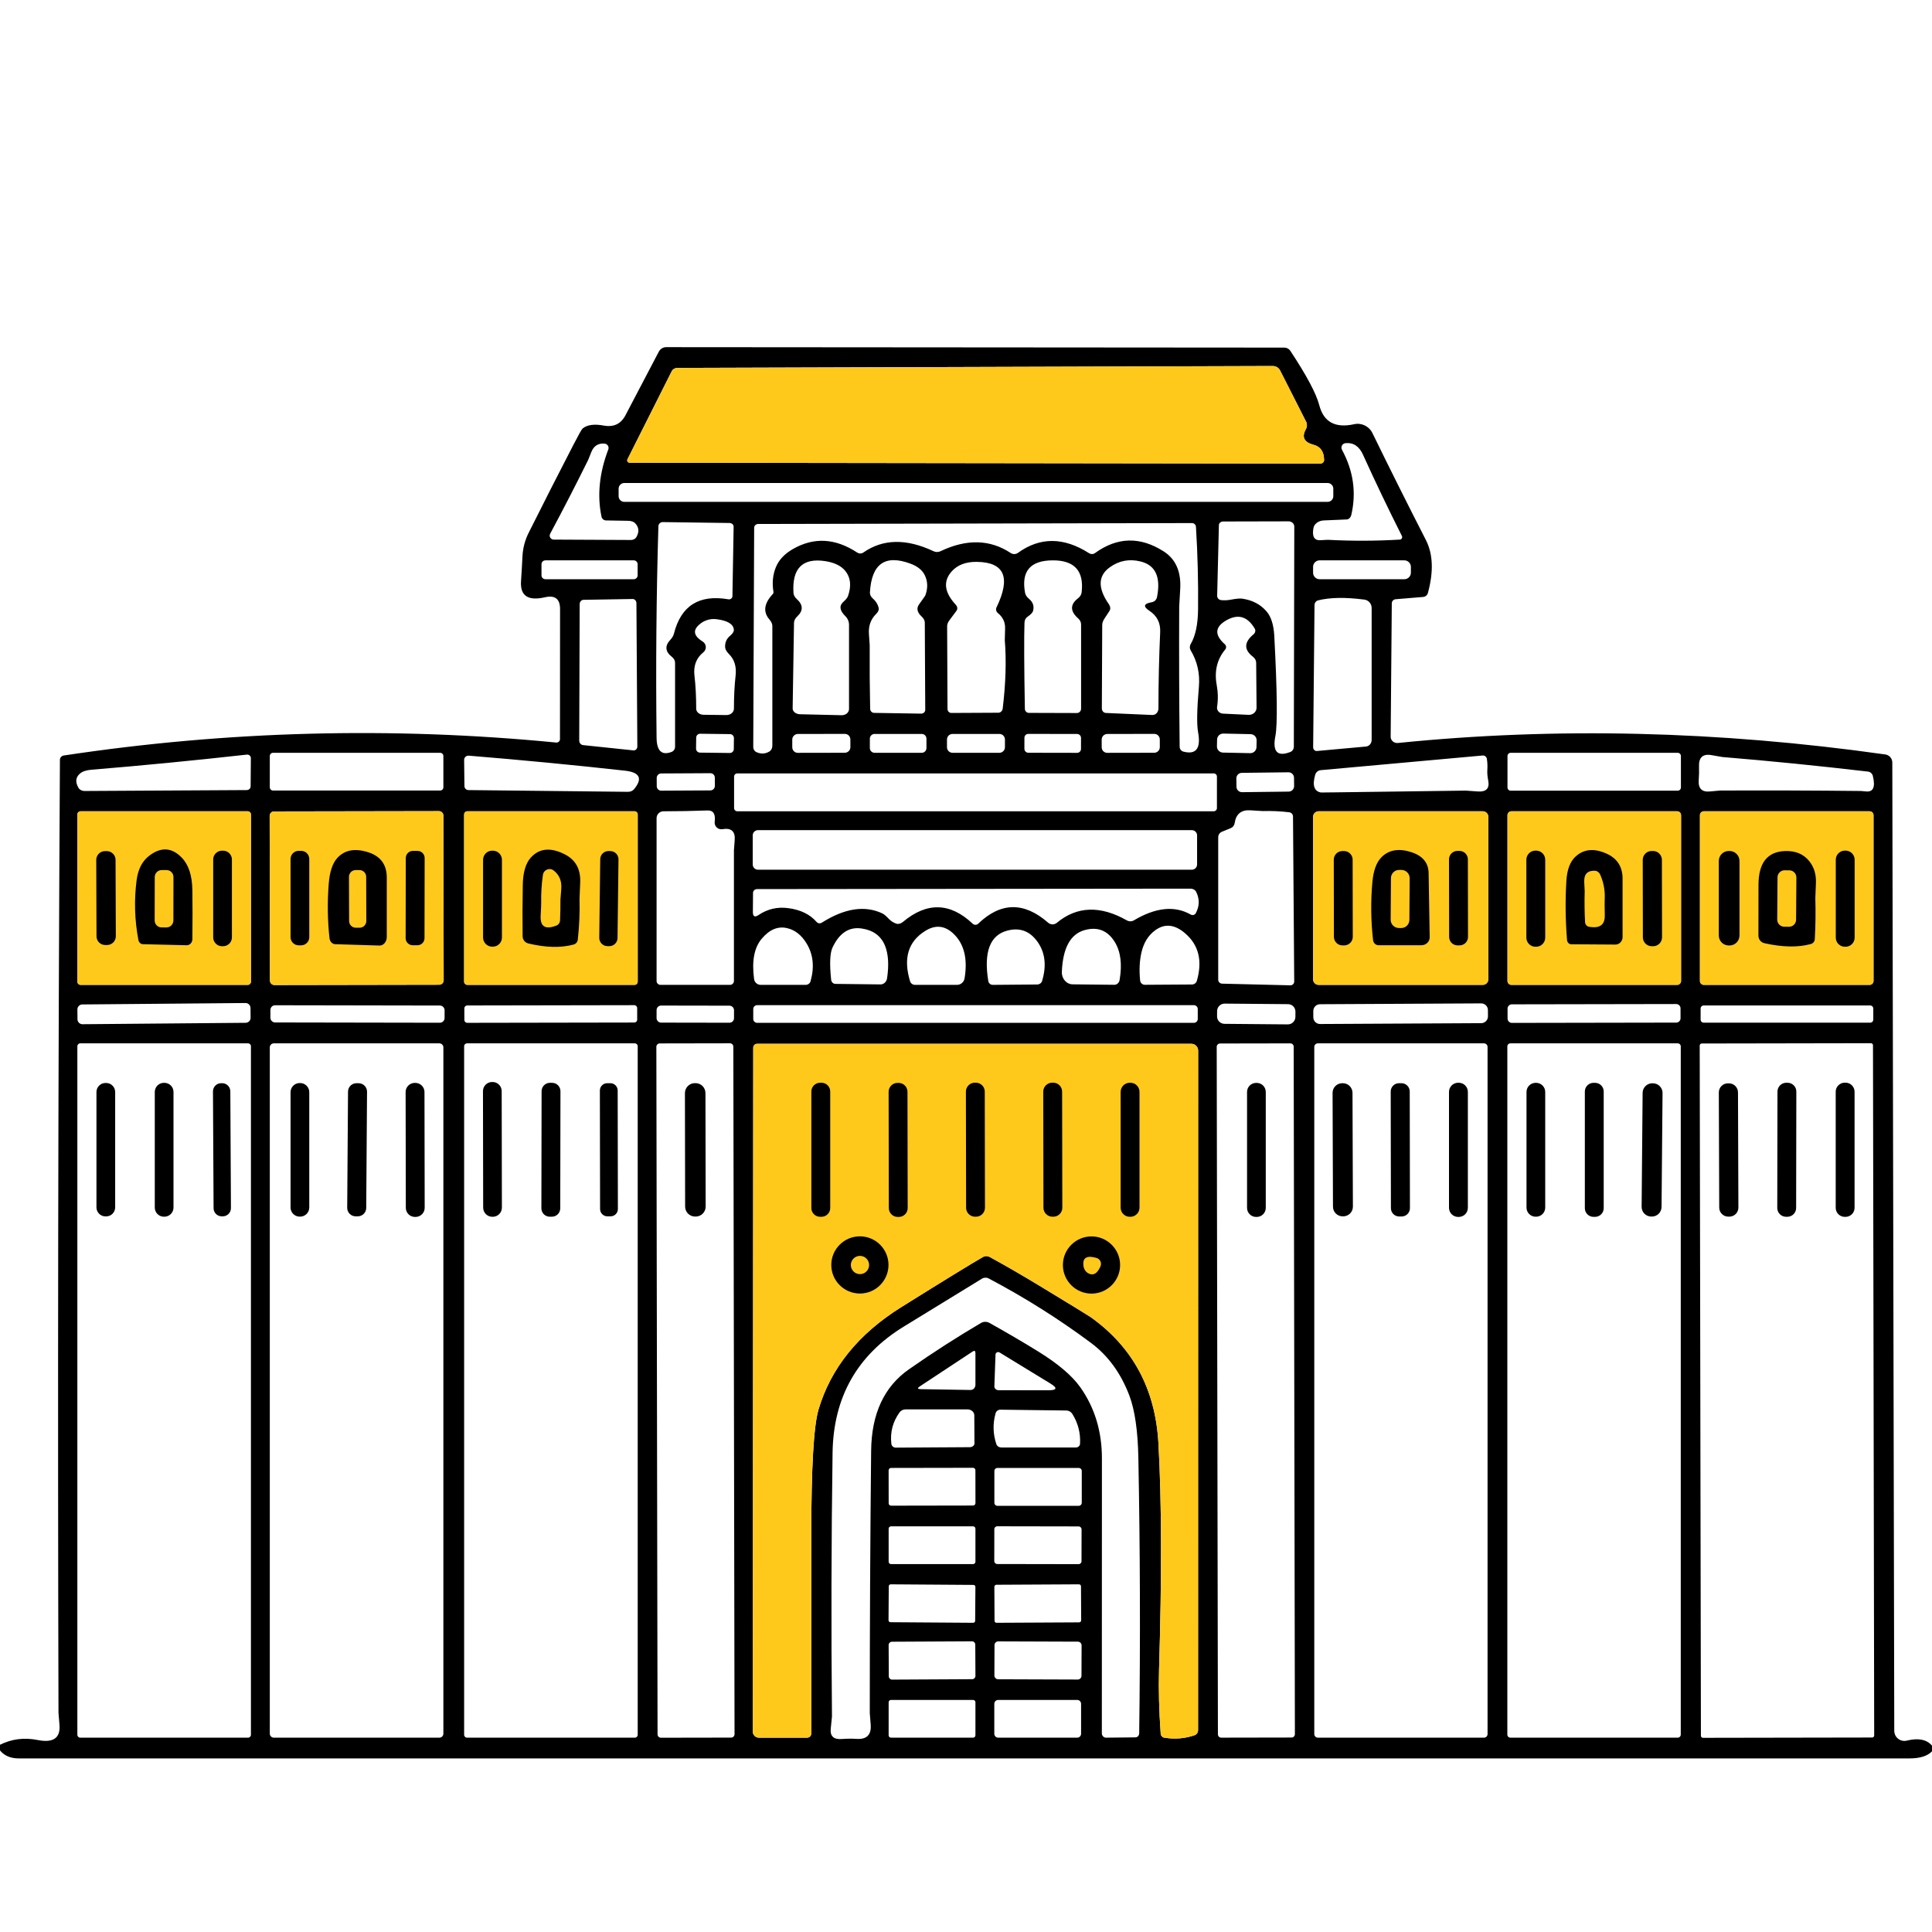 <svg width="599" height="599" viewBox="0 0 599 599" fill="none" xmlns="http://www.w3.org/2000/svg">
<path d="M599 541.229C599 541.822 599 542.407 599 542.984C597.596 544.45 595.256 545.184 591.98 545.184C396.604 545.184 201.227 545.184 5.85 545.184C3.291 545.184 1.342 544.357 0 542.703C0 542.111 0 541.526 0 540.949C3.619 539.139 7.511 538.648 11.676 539.474C16.527 540.441 18.781 538.866 18.438 534.748C18.235 532.424 18.134 531.176 18.134 531.004C17.869 432.528 18.017 334.052 18.578 235.575C18.578 234.92 19.07 234.359 19.725 234.242C70.453 226.583 121.352 225.241 172.423 230.217C173.055 230.287 173.616 229.796 173.616 229.164L173.64 188.825C173.64 185.69 172.088 184.473 168.984 185.175C163.695 186.392 161.215 184.715 161.543 180.145C161.714 177.586 161.863 175.02 161.987 172.446C162.128 169.873 162.767 167.455 163.906 165.193C168.477 156.052 173.109 146.942 177.805 137.864C179.396 134.775 180.34 133.106 180.636 132.856C182.024 131.702 184.208 131.398 187.188 131.944C190.276 132.505 192.522 131.437 193.926 128.738L204.245 109.06C204.713 108.171 205.579 107.633 206.538 107.633L398.218 107.773C398.943 107.773 399.645 108.148 400.043 108.756C405.097 116.399 408.092 122.023 409.028 125.626C410.385 130.852 413.989 132.817 419.838 131.523C422.131 131.008 424.471 132.154 425.501 134.26C430.991 145.507 436.521 156.567 442.09 167.439C444.305 171.791 444.508 177.274 442.698 183.888C442.511 184.543 441.926 185.035 441.201 185.082L432.731 185.784C432.052 185.83 431.514 186.392 431.514 187.047L431.163 228.392C431.14 229.562 432.193 230.475 433.386 230.358C482.304 225.397 532.681 226.583 584.516 233.914C585.756 234.078 586.692 235.154 586.692 236.418L587.301 536.62C587.301 538.655 589.219 540.153 591.185 539.662C594.788 538.788 597.393 539.311 599 541.229ZM407.273 137.91C404.294 137.13 403.498 135.5 404.887 133.02C405.284 132.318 405.308 131.476 404.957 130.774L396.884 114.863C396.463 114.021 395.574 113.482 394.615 113.482L210.024 114.067C209.276 114.067 208.574 114.465 208.269 115.097L194.535 142.403C194.301 142.894 194.652 143.456 195.213 143.456L409.332 143.737C410.011 143.737 410.549 143.222 410.526 142.59C410.479 140.016 409.395 138.456 407.273 137.91ZM186.486 160.162C185.113 153.595 185.815 146.661 188.591 139.361C188.919 138.519 188.334 137.63 187.445 137.536C185.448 137.364 184.068 138.261 183.303 140.227C182.726 141.693 182.422 142.457 182.391 142.52C178.475 150.444 174.537 158.095 170.575 165.474C170.13 166.293 170.738 167.299 171.674 167.299L195.517 167.416C196.313 167.439 197.015 167.065 197.342 166.456C198.247 164.834 198.091 163.407 196.874 162.175C196.43 161.73 195.681 161.496 194.815 161.473L187.913 161.356C187.234 161.356 186.626 160.864 186.486 160.162ZM417.569 161.051L410.409 161.356C408.794 161.426 407.46 162.409 407.226 163.695C406.727 166.378 407.492 167.642 409.519 167.486C410.861 167.392 411.618 167.353 411.789 167.369C419.214 167.759 426.616 167.736 433.994 167.299C434.556 167.275 434.907 166.667 434.649 166.176C430.438 157.83 426.413 149.422 422.576 140.952C421.39 138.347 419.589 137.162 417.171 137.396C416.165 137.489 415.603 138.566 416.071 139.455C419.596 145.959 420.563 152.675 418.972 159.601C418.785 160.42 418.2 161.028 417.569 161.051ZM413.38 151.505C413.38 150.546 412.585 149.75 411.625 149.75H193.552C192.593 149.75 191.797 150.546 191.797 151.505V153.845C191.797 154.804 192.593 155.6 193.552 155.6H411.625C412.585 155.6 413.38 154.804 413.38 153.845V151.505ZM205.508 161.87C204.76 161.847 204.151 162.432 204.128 163.181C203.488 184.832 203.301 206.678 203.566 228.72C203.613 232.807 205.15 234.281 208.176 233.142C208.854 232.908 209.299 232.253 209.299 231.504V205.462C209.299 204.807 208.925 204.128 208.293 203.637C206.234 202.014 206.078 200.259 207.825 198.372C208.402 197.764 208.776 197.124 208.948 196.453C211.132 187.796 216.755 184.247 225.818 185.807C226.473 185.924 227.058 185.479 227.082 184.871L227.456 163.344C227.48 162.689 226.918 162.175 226.216 162.151L205.508 161.87ZM239.647 184.122C239.787 183.959 239.834 183.748 239.811 183.537C239.327 180.698 239.6 178.078 240.63 175.675C241.565 173.507 243.274 171.706 245.754 170.27C252.29 166.48 258.966 166.831 265.783 171.323C266.368 171.698 267.117 171.698 267.678 171.3C273.762 167.057 281.015 166.924 289.439 170.902C290.117 171.23 290.913 171.23 291.591 170.902C299.703 167.034 306.964 167.221 313.375 171.464C314.054 171.908 314.943 171.885 315.598 171.417C322.446 166.456 329.809 166.495 337.686 171.534C338.248 171.885 338.973 171.862 339.511 171.464C346.406 166.472 353.496 166.3 360.781 170.949C364.555 173.367 366.264 177.306 365.905 182.765C365.702 186.135 365.601 187.913 365.601 188.1C365.538 202.576 365.585 217.044 365.741 231.504C365.741 232.229 366.209 232.838 366.864 233.025C370.857 234.07 372.386 232.05 371.45 226.965C371.013 224.578 371.099 219.906 371.708 212.949C372.066 208.831 371.216 205.056 369.157 201.624C368.806 201.039 368.806 200.267 369.181 199.659C370.647 197.147 371.403 193.575 371.45 188.942C371.544 180.394 371.325 171.854 370.795 163.321C370.748 162.666 370.21 162.175 369.555 162.175L235.037 162.455C234.359 162.455 233.821 162.994 233.821 163.649L233.54 231.504C233.516 232.276 233.938 232.955 234.569 233.212C235.926 233.805 237.221 233.75 238.453 233.048C239.085 232.697 239.46 231.996 239.46 231.223V194.043C239.46 193.435 239.132 192.733 238.57 192.078C236.511 189.722 236.87 187.071 239.647 184.122ZM385.045 185.596C388.227 186.033 390.77 187.351 392.673 189.551C394.092 191.189 394.895 193.716 395.083 197.132C395.987 214.337 396.104 224.672 395.434 228.135C394.466 233.048 396.011 234.718 400.066 233.142C400.722 232.885 401.143 232.229 401.143 231.481L401.283 163.251C401.283 162.362 400.488 161.636 399.528 161.636L379.195 161.683C378.493 161.707 377.932 162.175 377.908 162.783L377.37 184.707C377.347 185.386 377.885 185.994 378.61 186.064C379.53 186.158 380.435 186.127 381.324 185.971C383.149 185.628 384.39 185.503 385.045 185.596ZM197.693 174.95C197.693 174.272 197.155 173.733 196.477 173.733H169.101C168.422 173.733 167.884 174.272 167.884 174.95V178.366C167.884 179.045 168.422 179.583 169.101 179.583H196.477C197.155 179.583 197.693 179.045 197.693 178.366V174.95ZM255.815 173.967C248.796 172.922 245.528 176.214 246.011 183.842C246.058 184.497 246.409 185.175 247.017 185.713C249.03 187.523 249.084 189.325 247.181 191.118C246.549 191.703 246.198 192.405 246.175 193.037L245.754 219.641C245.73 220.6 246.737 221.396 247.977 221.443L260.939 221.747C262.203 221.77 263.232 220.905 263.232 219.828V193.716C263.232 192.71 262.811 191.727 262.086 191.025C260.292 189.262 260.113 187.765 261.548 186.532C262.25 185.924 262.741 185.292 262.928 184.777C264.02 181.595 263.724 178.99 262.039 176.962C260.744 175.402 258.67 174.404 255.815 173.967ZM282.302 174.763C274.409 171.83 270.213 174.802 269.714 183.678C269.667 184.333 269.995 185.011 270.603 185.55C271.523 186.345 272.124 187.289 272.405 188.381C272.568 188.989 272.288 189.715 271.703 190.276C269.971 191.961 269.207 194.074 269.41 196.617C269.566 198.707 269.644 199.846 269.644 200.033C269.597 206.616 269.644 213.199 269.784 219.782C269.807 220.46 270.322 220.998 270.977 221.022L285.578 221.256C286.28 221.279 286.865 220.741 286.865 220.109L286.724 193.014C286.724 192.405 286.373 191.727 285.742 191.142C284.338 189.847 284.08 188.584 284.97 187.351C286.217 185.62 286.857 184.707 286.888 184.614C287.715 182.367 287.66 180.277 286.724 178.343C285.96 176.767 284.486 175.574 282.302 174.763ZM296.552 189.364L294.446 192.195C293.908 192.873 293.627 193.599 293.65 194.207L293.767 219.828C293.791 220.507 294.306 221.045 294.961 221.045L309.515 220.975C310.193 220.975 310.778 220.437 310.872 219.735C311.823 211.904 312.042 204.83 311.527 198.512C311.511 198.31 311.542 197.108 311.62 194.909C311.698 192.959 310.95 191.345 309.374 190.066C308.836 189.621 308.672 188.919 308.953 188.334C313.461 179.021 311.433 174.311 302.869 174.201C299.453 174.155 296.84 175.153 295.031 177.196C292.348 180.238 292.785 183.678 296.341 187.515C296.856 188.077 296.95 188.849 296.552 189.364ZM318.804 191.048C318.055 191.532 317.665 192.195 317.634 193.037C317.478 197.53 317.517 206.444 317.751 219.782C317.774 220.46 318.289 220.998 318.944 221.022L333.872 221.068C334.598 221.068 335.183 220.46 335.183 219.735V193.599C335.183 192.92 334.855 192.242 334.27 191.727C331.759 189.496 331.743 187.421 334.223 185.503C334.855 185.011 335.276 184.356 335.346 183.701C336.142 177.04 333.163 173.718 326.408 173.733C319.42 173.749 316.557 177.118 317.821 183.842C317.938 184.45 318.359 185.105 319.014 185.643C320.278 186.688 320.699 187.96 320.278 189.457C320.137 189.925 319.599 190.51 318.804 191.048ZM356.967 186.743C357.965 186.571 358.558 185.994 358.745 185.011C359.93 178.865 358.23 175.223 353.644 174.084C350.15 173.211 346.96 173.811 344.074 175.886C340.393 178.538 340.315 182.375 343.84 187.398C344.285 188.053 344.355 188.825 344.004 189.387L342.483 191.703C341.992 192.429 341.734 193.154 341.734 193.762L341.617 219.641C341.617 220.39 342.155 220.998 342.834 221.045L357.247 221.677C358.3 221.724 359.166 220.811 359.166 219.641C359.166 211.654 359.345 203.769 359.704 195.985C359.829 193.115 358.721 190.916 356.382 189.387C354.369 188.061 354.564 187.18 356.967 186.743ZM437.434 175.746C437.434 174.646 436.521 173.733 435.422 173.733H409.122C408.022 173.733 407.109 174.646 407.109 175.746V177.571C407.109 178.67 408.022 179.583 409.122 179.583H435.422C436.521 179.583 437.434 178.67 437.434 177.571V175.746ZM180.776 231.013L196.383 232.651C197.038 232.721 197.6 232.183 197.6 231.481L197.319 187.024C197.319 186.298 196.781 185.69 196.126 185.713L180.893 185.971C180.238 185.994 179.723 186.579 179.723 187.328L179.583 229.585C179.583 230.334 180.098 230.943 180.776 231.013ZM407.554 187.632L407.133 231.668C407.109 232.346 407.671 232.908 408.326 232.838L423.512 231.457C424.518 231.364 425.267 230.475 425.267 229.398V188.474C425.267 187.164 424.284 186.064 422.997 185.901C417.147 185.136 412.374 185.214 408.677 186.135C408.022 186.298 407.554 186.907 407.554 187.632ZM379.874 201.367C377.331 204.424 376.45 208.09 377.23 212.364C377.651 214.688 377.69 216.943 377.347 219.126C377.159 220.203 378.025 221.209 379.172 221.256L387.104 221.63C388.461 221.7 389.584 220.694 389.584 219.431L389.467 205.485C389.467 204.783 389.093 204.105 388.461 203.613C385.622 201.429 385.684 199.113 388.648 196.664C389.186 196.219 389.35 195.494 389.046 194.932C386.706 190.955 383.617 190.175 379.78 192.593C376.629 194.589 376.621 196.976 379.757 199.752C380.225 200.174 380.271 200.876 379.874 201.367ZM222.215 191.984C219.992 191.68 217.793 192.499 216.295 194.137C214.813 195.744 215.336 197.335 217.863 198.91C219.056 199.659 219.173 201.344 218.073 202.233C215.874 204.011 214.954 206.429 215.312 209.486C215.671 212.559 215.851 215.975 215.851 219.735C215.851 220.764 216.857 221.583 218.097 221.607L225.187 221.7C226.497 221.724 227.55 220.811 227.55 219.711C227.55 215.968 227.721 212.559 228.065 209.486C228.392 206.663 227.69 204.409 225.959 202.724C225.304 202.069 224.906 201.367 224.836 200.805C224.695 199.277 225.233 198.021 226.45 197.038C227.152 196.453 227.573 195.775 227.526 195.237C227.37 193.505 225.6 192.421 222.215 191.984ZM227.547 228.838C227.55 228.158 227.012 227.62 226.345 227.607L217.08 227.493C216.412 227.48 215.851 228.018 215.848 228.695L215.807 232.111C215.804 232.791 216.342 233.329 217.009 233.343L226.274 233.456C226.941 233.47 227.503 232.931 227.505 232.254L227.547 228.838ZM263.651 229.266C263.654 228.299 262.881 227.526 261.917 227.537L247.363 227.562C246.409 227.573 245.637 228.345 245.635 229.297L245.639 231.684C245.637 232.651 246.409 233.423 247.373 233.412L261.927 233.387C262.881 233.376 263.654 232.604 263.656 231.652L263.651 229.266ZM287.239 229.024C287.239 228.205 286.584 227.55 285.765 227.55H271.165C270.346 227.55 269.69 228.205 269.69 229.024V231.925C269.69 232.744 270.346 233.399 271.165 233.399H285.765C286.584 233.399 287.239 232.744 287.239 231.925V229.024ZM311.574 229.281C311.574 228.322 310.801 227.55 309.842 227.55H295.335C294.376 227.55 293.604 228.322 293.604 229.281V231.668C293.604 232.627 294.376 233.399 295.335 233.399H309.842C310.801 233.399 311.574 232.627 311.574 231.668V229.281ZM335.162 228.782C335.159 228.111 334.621 227.573 333.948 227.563L318.832 227.537C318.149 227.526 317.61 228.088 317.613 228.751L317.607 232.167C317.61 232.838 318.149 233.376 318.822 233.386L333.937 233.413C334.621 233.423 335.159 232.861 335.156 232.198L335.162 228.782ZM359.585 229.266C359.587 228.299 358.815 227.526 357.851 227.537L343.297 227.562C342.343 227.573 341.57 228.345 341.568 229.297L341.572 231.684C341.57 232.651 342.343 233.423 343.307 233.412L357.861 233.387C358.815 233.376 359.587 232.604 359.589 231.652L359.585 229.266ZM389.605 229.55C389.631 228.509 388.788 227.643 387.75 227.616L379.281 227.438C378.236 227.409 377.37 228.252 377.347 229.293L377.303 231.399C377.276 232.44 378.119 233.306 379.158 233.333L387.626 233.511C388.671 233.54 389.537 232.697 389.561 231.656L389.605 229.55ZM137.466 234.406C137.466 233.844 137.021 233.399 136.46 233.399H84.656C84.094 233.399 83.649 233.844 83.649 234.406V244.093C83.649 244.654 84.094 245.099 84.656 245.099H136.46C137.021 245.099 137.466 244.654 137.466 244.093V234.406ZM521.153 234.406C521.153 233.844 520.709 233.399 520.147 233.399H468.39C467.828 233.399 467.384 233.844 467.384 234.406V244.139C467.384 244.701 467.828 245.145 468.39 245.145H520.147C520.709 245.145 521.153 244.701 521.153 244.139V234.406ZM26.183 245.239L76.49 244.958C77.168 244.958 77.706 244.443 77.706 243.788L77.776 235.037C77.776 234.382 77.191 233.891 76.536 233.961C60.048 235.802 44.005 237.362 28.406 238.641C26.752 238.781 25.551 239.179 24.802 239.834C23.445 240.988 23.289 242.462 24.334 244.256C24.685 244.865 25.411 245.239 26.183 245.239ZM193.786 238.945C178.202 237.213 162.058 235.661 145.351 234.289C144.556 234.218 143.877 234.85 143.9 235.622L143.994 243.765C144.017 244.42 144.556 244.935 145.211 244.958L194.628 245.496C195.424 245.52 196.149 245.216 196.594 244.677C199.308 241.37 198.372 239.46 193.786 238.945ZM407.765 240.208C406.829 243.484 407.421 245.317 409.543 245.707C409.558 245.707 411.064 245.691 414.059 245.66C427.521 245.489 440.99 245.309 454.468 245.122C454.608 245.122 455.809 245.208 458.071 245.379C460.754 245.598 461.87 244.49 461.417 242.057C461.168 240.747 461.074 239.631 461.136 238.711C461.214 237.557 461.168 236.418 460.996 235.295C460.902 234.64 460.317 234.172 459.639 234.242L409.496 238.781C408.677 238.851 407.999 239.413 407.765 240.208ZM579.158 239.226C563.809 237.432 548.764 235.926 534.023 234.71C533.898 234.694 532.775 234.499 530.653 234.125C527.923 233.641 526.629 234.85 526.769 237.752C526.816 238.937 526.785 240.333 526.675 241.94C526.504 244.498 527.682 245.645 530.209 245.379C532.096 245.192 533.126 245.099 533.297 245.099C547.867 245.036 562.436 245.083 577.005 245.239C577.161 245.239 577.676 245.286 578.55 245.379C580.796 245.613 581.498 244.007 580.656 240.559C580.492 239.834 579.883 239.319 579.158 239.226ZM221.623 241.097C221.63 240.325 220.998 239.717 220.235 239.724L204.98 239.804C204.222 239.811 203.613 240.419 203.607 241.192L203.62 243.765C203.613 244.537 204.245 245.145 205.008 245.139L220.263 245.059C221.022 245.052 221.63 244.443 221.637 243.671L221.623 241.097ZM377.3 240.793C377.3 240.232 376.855 239.787 376.294 239.787H228.603C228.041 239.787 227.597 240.232 227.597 240.793V250.527C227.597 251.089 228.041 251.533 228.603 251.533H376.294C376.855 251.533 377.3 251.089 377.3 250.527V240.793ZM401.197 241.129C401.19 240.185 400.417 239.436 399.468 239.442L385.009 239.618C384.062 239.623 383.313 240.396 383.322 241.347L383.353 243.921C383.36 244.865 384.132 245.613 385.082 245.608L399.541 245.431C400.488 245.426 401.236 244.654 401.228 243.702L401.197 241.129ZM77.8 252.539C77.8 251.978 77.355 251.533 76.794 251.533H24.989C24.428 251.533 23.983 251.978 23.983 252.539V304.343C23.983 304.905 24.428 305.35 24.989 305.35H76.794C77.355 305.35 77.8 304.905 77.8 304.343V252.539ZM137.468 252.867C137.466 252.095 136.857 251.486 136.085 251.489L84.983 251.578C84.211 251.58 83.603 252.188 83.605 252.961L83.694 304.016C83.696 304.788 84.305 305.396 85.077 305.394L136.179 305.305C136.951 305.303 137.559 304.694 137.557 303.922L137.468 252.867ZM197.717 252.539C197.717 251.978 197.272 251.533 196.711 251.533H144.907C144.345 251.533 143.9 251.978 143.9 252.539V304.343C143.9 304.905 144.345 305.35 144.907 305.35H196.711C197.272 305.35 197.717 304.905 197.717 304.343V252.539ZM223.97 257.079C222.613 257.313 221.419 256.166 221.583 254.786C221.895 252.383 221.154 251.213 219.36 251.276C214.681 251.447 210.126 251.533 205.696 251.533C204.526 251.533 203.566 252.493 203.566 253.662V304.133C203.566 304.811 204.105 305.35 204.783 305.35H226.333C227.012 305.35 227.55 304.811 227.55 304.133C227.55 290.281 227.55 276.78 227.55 263.63C227.55 263.521 227.628 262.484 227.784 260.518C228.018 257.757 226.746 256.611 223.97 257.079ZM400.066 305.49C400.722 305.513 401.283 304.952 401.26 304.273L400.885 253.124C400.862 252.446 400.371 251.908 399.692 251.837C396.978 251.51 394.256 251.385 391.526 251.463C391.354 251.463 390.068 251.385 387.665 251.229C384.842 251.042 383.22 252.36 382.798 255.183C382.705 255.885 382.237 256.494 381.605 256.751L378.797 257.898C378.142 258.178 377.698 258.834 377.698 259.582V303.759C377.698 304.414 378.236 304.952 378.891 304.975L400.066 305.49ZM461.441 253.265C461.441 252.305 460.668 251.533 459.709 251.533H408.841C407.882 251.533 407.109 252.305 407.109 253.265V303.618C407.109 304.577 407.882 305.35 408.841 305.35H459.709C460.668 305.35 461.441 304.577 461.441 303.618V253.265ZM521.2 252.75C521.2 252.071 520.662 251.533 519.983 251.533H468.601C467.922 251.533 467.384 252.071 467.384 252.75V304.133C467.384 304.811 467.922 305.35 468.601 305.35H519.983C520.662 305.35 521.2 304.811 521.2 304.133V252.75ZM580.866 252.75C580.866 252.071 580.328 251.533 579.65 251.533H528.267C527.588 251.533 527.05 252.071 527.05 252.75V304.133C527.05 304.811 527.588 305.35 528.267 305.35H579.65C580.328 305.35 580.866 304.811 580.866 304.133V252.75ZM371.146 258.997C371.146 258.108 370.421 257.383 369.531 257.383H234.991C234.101 257.383 233.376 258.108 233.376 258.997V268.029C233.376 268.918 234.101 269.644 234.991 269.644H369.531C370.421 269.644 371.146 268.918 371.146 268.029V258.997ZM244.35 281.553C248.187 282.053 251.128 283.48 253.171 285.835C253.569 286.303 254.247 286.397 254.786 286.069C261.883 281.577 268.154 280.625 273.598 283.215C274.082 283.449 274.744 284.01 275.587 284.899C276.242 285.586 277.014 286.077 277.903 286.373C278.535 286.584 279.284 286.373 279.915 285.859C287.356 279.604 294.579 279.783 301.582 286.397C302.05 286.841 302.799 286.841 303.267 286.397C310.271 279.658 317.501 279.549 324.958 286.069C325.73 286.748 326.876 286.771 327.648 286.116C333.903 280.922 341.165 280.68 349.432 285.391C350.064 285.742 350.86 285.742 351.515 285.367C358.3 281.327 364.181 280.719 369.157 283.542C369.742 283.87 370.444 283.683 370.748 283.121C371.918 280.922 371.957 278.722 370.865 276.523C370.561 275.914 369.883 275.517 369.11 275.517L234.733 275.657C234.031 275.657 233.47 276.172 233.47 276.827L233.423 282.77C233.423 284.174 234.016 284.478 235.201 283.683C237.962 281.826 241.012 281.117 244.35 281.553ZM244.092 287.777C241.222 287.075 238.57 288.175 236.137 291.077C233.828 293.838 233.048 297.995 233.797 303.548C233.938 304.577 234.803 305.35 235.856 305.35H249.778C250.48 305.35 251.112 304.905 251.299 304.25C252.563 299.773 252.134 295.826 250.012 292.41C248.452 289.883 246.479 288.339 244.092 287.777ZM367.496 289.415C364.22 286.561 361.085 286.249 358.09 288.479C355.968 290.055 354.564 292.356 353.878 295.382C353.301 297.94 353.168 300.803 353.48 303.969C353.55 304.741 354.182 305.326 354.954 305.326L369.555 305.233C370.257 305.233 370.889 304.765 371.076 304.086C372.854 297.909 371.661 293.019 367.496 289.415ZM267.14 287.871C263.24 287.294 260.23 289.267 258.108 293.791C257.313 295.491 257.172 298.814 257.687 303.759C257.757 304.484 258.319 305.022 258.997 305.045L272.966 305.209C273.996 305.233 274.861 304.414 275.025 303.337C275.649 299.141 275.431 295.748 274.37 293.159C273.122 290.148 270.712 288.386 267.14 287.871ZM295.733 289.602C293.019 286.951 290.063 286.623 286.865 288.62C281.561 291.911 279.993 297.121 282.162 304.25C282.372 304.905 283.004 305.35 283.706 305.35H296.692C297.862 305.35 298.868 304.507 299.055 303.337C300.054 297.316 298.946 292.738 295.733 289.602ZM312.229 288.55C306.91 290 304.967 295.195 306.403 304.133C306.52 304.835 307.104 305.35 307.783 305.35L321.565 305.233C322.29 305.233 322.922 304.765 323.109 304.086C324.497 299.406 324.045 295.413 321.752 292.106C319.35 288.659 316.175 287.473 312.229 288.55ZM336.306 288.362C331.891 289.579 329.528 293.892 329.216 301.302C329.122 303.408 330.643 305.162 332.562 305.186L345.455 305.326C346.273 305.35 346.975 304.718 347.116 303.876C347.958 298.993 347.467 295.062 345.642 292.083C343.442 288.495 340.33 287.255 336.306 288.362ZM77.668 312.509C77.659 311.667 76.957 310.965 76.111 310.979L25.525 311.42C24.662 311.433 23.983 312.135 23.995 312.978L24.021 316.02C24.03 316.862 24.732 317.564 25.579 317.55L76.164 317.109C77.028 317.096 77.706 316.394 77.695 315.551L77.668 312.509ZM137.842 313.235C137.84 312.416 137.185 311.761 136.371 311.758L85.315 311.67C84.492 311.667 83.837 312.322 83.839 313.141L83.835 315.528C83.837 316.347 84.492 317.002 85.306 317.004L136.361 317.093C137.185 317.096 137.84 316.44 137.838 315.622L137.842 313.235ZM197.55 312.533C197.553 312.042 197.155 311.644 196.659 311.645L144.855 311.736C144.368 311.737 143.971 312.135 143.968 312.627L143.974 316.23C143.971 316.721 144.368 317.119 144.864 317.117L196.669 317.027C197.155 317.025 197.553 316.628 197.556 316.136L197.55 312.533ZM371.357 312.837C371.357 312.182 370.818 311.644 370.163 311.644H234.733C234.078 311.644 233.54 312.182 233.54 312.837V315.926C233.54 316.581 234.078 317.119 234.733 317.119H370.163C370.818 317.119 371.357 316.581 371.357 315.926V312.837ZM401.641 313.668C401.658 312.393 400.628 311.34 399.345 311.332L379.691 311.16C378.423 311.152 377.37 312.182 377.354 313.456L377.34 315.094C377.323 316.37 378.353 317.423 379.636 317.431L399.29 317.602C400.558 317.61 401.611 316.581 401.626 315.306L401.641 313.668ZM461.318 313.163C461.324 312.018 460.364 311.082 459.225 311.092L409.246 311.353C408.092 311.363 407.18 312.299 407.175 313.447L407.185 315.412C407.18 316.557 408.139 317.493 409.278 317.484L459.257 317.222C460.411 317.213 461.324 316.277 461.328 315.129L461.318 313.163ZM521.034 312.627C521.036 311.901 520.428 311.293 519.698 311.295L468.736 311.384C467.992 311.386 467.407 311.995 467.405 312.72L467.41 315.809C467.407 316.534 468.016 317.142 468.746 317.14L519.708 317.051C520.451 317.049 521.036 316.44 521.039 315.715L521.034 312.627ZM580.796 312.697C580.796 312.159 580.375 311.737 579.837 311.737H528.22C527.682 311.737 527.26 312.159 527.26 312.697V316.113C527.26 316.651 527.682 317.072 528.22 317.072H579.837C580.375 317.072 580.796 316.651 580.796 316.113V312.697ZM227.575 313.209C227.573 312.439 226.941 311.808 226.174 311.803L204.975 311.766C204.198 311.761 203.566 312.393 203.569 313.167L203.564 315.647C203.566 316.417 204.198 317.049 204.966 317.054L226.165 317.091C226.941 317.096 227.573 316.464 227.571 315.689L227.575 313.209ZM77.8 324.373C77.8 323.881 77.402 323.483 76.911 323.483H24.872C24.381 323.483 23.983 323.881 23.983 324.373V537.86C23.983 538.351 24.381 538.749 24.872 538.749H76.911C77.402 538.749 77.8 538.351 77.8 537.86V324.373ZM137.466 324.724C137.466 324.045 136.904 323.483 136.226 323.483H84.889C84.211 323.483 83.649 324.045 83.649 324.724V537.509C83.649 538.187 84.211 538.749 84.889 538.749H136.226C136.904 538.749 137.466 538.187 137.466 537.509V324.724ZM197.717 324.373C197.717 323.881 197.319 323.483 196.828 323.483H144.79C144.298 323.483 143.9 323.881 143.9 324.373V537.86C143.9 538.351 144.298 538.749 144.79 538.749H196.828C197.319 538.749 197.717 538.351 197.717 537.86V324.373ZM227.364 324.516C227.363 323.928 226.895 323.46 226.309 323.465L204.548 323.503C203.964 323.507 203.496 323.975 203.497 324.557L203.869 537.717C203.871 538.304 204.339 538.772 204.924 538.768L226.685 538.73C227.269 538.726 227.737 538.258 227.736 537.675L227.364 324.516ZM306.824 389.701C311.971 392.524 317.049 395.457 322.056 398.499C332.039 404.551 337.39 407.827 338.107 408.326C351.211 417.639 358.23 430.695 359.166 447.495C360.164 465.356 360.227 488.754 359.353 517.69C359.182 523.743 359.353 530.372 359.868 537.579C359.915 538.164 360.383 538.655 360.968 538.749C364.212 539.279 367.34 539.03 370.35 538C371.006 537.766 371.45 537.135 371.45 536.409L371.474 325.73C371.474 324.56 370.538 323.624 369.391 323.624H234.71C234.055 323.624 233.54 324.162 233.54 324.817L233.399 536.854C233.399 537.907 234.242 538.749 235.295 538.749H250.223C250.948 538.749 251.533 538.164 251.533 537.439C251.533 516.536 251.533 495.945 251.533 475.667C251.533 454.998 252.274 442.137 253.756 437.083C257.562 424.167 266.134 413.552 279.471 405.238C292.73 396.955 301.169 391.776 304.788 389.701C305.396 389.35 306.169 389.35 306.824 389.701ZM401.097 324.516C401.096 323.951 400.628 323.483 400.066 323.488L378.258 323.526C377.698 323.53 377.23 323.998 377.231 324.557L377.603 537.717C377.604 538.281 378.072 538.749 378.634 538.745L400.442 538.706C401.002 538.702 401.47 538.234 401.469 537.675L401.097 324.516ZM461.207 324.607C461.207 323.975 460.715 323.483 460.083 323.483H408.607C407.975 323.483 407.484 323.975 407.484 324.607V537.626C407.484 538.258 407.975 538.749 408.607 538.749H460.083C460.715 538.749 461.207 538.258 461.207 537.626V324.607ZM521.107 324.443C521.107 323.905 520.685 323.483 520.147 323.483H468.296C467.758 323.483 467.337 323.905 467.337 324.443V537.79C467.337 538.328 467.758 538.749 468.296 538.749H520.147C520.685 538.749 521.107 538.328 521.107 537.79V324.443ZM580.703 324.068C580.702 323.717 580.422 323.437 580.07 323.438L527.611 323.529C527.26 323.53 526.98 323.811 526.98 324.162L527.354 538.164C527.354 538.515 527.635 538.796 527.986 538.795L580.446 538.703C580.796 538.702 581.077 538.421 581.076 538.07L580.703 324.068ZM338.248 416.352C328.249 408.911 317.673 402.25 306.52 396.37C305.864 396.019 305.045 396.065 304.414 396.463C296.084 401.595 288.066 406.509 280.36 411.204C265.791 420.08 258.381 433.152 258.132 450.42C257.742 477.671 257.679 504.93 257.944 532.197C257.944 532.353 257.82 533.586 257.57 535.894C257.305 538.25 258.42 539.342 260.916 539.17C262.616 539.045 264.161 539.03 265.549 539.123C268.747 539.342 270.213 537.852 269.948 534.654C269.761 532.408 269.667 531.23 269.667 531.121C269.667 504.026 269.807 476.93 270.088 449.835C270.197 438.354 274.105 429.923 281.811 424.541C289.22 419.362 296.669 414.574 304.156 410.175C304.952 409.707 305.935 409.707 306.754 410.151C312.073 413.115 317.096 416.055 321.822 418.972C328.015 422.794 332.398 426.522 334.972 430.157C339.418 436.459 341.641 443.798 341.641 452.175C341.625 480.066 341.617 508.479 341.617 537.415C341.617 538.141 342.202 538.749 342.904 538.749L352.029 538.655C352.661 538.655 353.176 538.094 353.199 537.415C353.574 508.994 353.488 480.565 352.942 452.128C352.786 443.689 351.858 437.215 350.158 432.707C347.521 425.75 343.551 420.298 338.248 416.352ZM301.536 419.043L285.227 429.806C284.353 430.383 284.431 430.679 285.461 430.695L300.904 430.952C301.746 430.976 302.425 430.227 302.425 429.338V419.557C302.425 418.809 302.128 418.637 301.536 419.043ZM325.613 428.917L309.912 419.323C309.374 418.996 308.672 419.347 308.649 419.979L308.298 429.829C308.274 430.484 308.883 431.023 309.608 431.023L324.981 431.046C327.742 431.046 327.953 430.336 325.613 428.917ZM277.716 448.829L300.67 448.688C301.465 448.688 302.121 448.174 302.121 447.519L302.074 438.814C302.074 437.785 301.138 436.966 299.968 436.966H280.781C280.009 436.966 279.331 437.317 278.909 437.878C276.788 440.827 275.938 444.079 276.359 447.636C276.429 448.314 277.014 448.829 277.716 448.829ZM330.667 437.317L310.193 437.059C309.468 437.036 308.836 437.527 308.649 438.253C307.775 441.451 307.861 444.609 308.906 447.729C309.117 448.361 309.749 448.782 310.497 448.782H333.568C334.247 448.782 334.808 448.291 334.855 447.659C335.042 444.321 334.247 441.224 332.468 438.37C332.071 437.738 331.392 437.34 330.667 437.317ZM302.416 455.825C302.425 455.404 302.074 455.076 301.666 455.077L276.255 455.122C275.844 455.123 275.517 455.451 275.508 455.872L275.526 466.073C275.517 466.495 275.868 466.822 276.276 466.821L301.686 466.777C302.097 466.775 302.425 466.448 302.434 466.027L302.416 455.825ZM335.393 456.082C335.393 455.544 334.972 455.123 334.434 455.123H309.257C308.719 455.123 308.298 455.544 308.298 456.082V465.91C308.298 466.448 308.719 466.869 309.257 466.869H334.434C334.972 466.869 335.393 466.448 335.393 465.91V456.082ZM302.425 473.959C302.425 473.561 302.097 473.233 301.699 473.233H276.242C275.844 473.233 275.517 473.561 275.517 473.959V484.207C275.517 484.605 275.844 484.933 276.242 484.933H301.699C302.097 484.933 302.425 484.605 302.425 484.207V473.959ZM335.332 474.17C335.323 473.655 334.925 473.257 334.421 473.255L309.197 473.211C308.696 473.21 308.274 473.608 308.283 474.122L308.266 483.996C308.274 484.511 308.672 484.909 309.177 484.911L334.4 484.955C334.902 484.956 335.323 484.558 335.314 484.044L335.332 474.17ZM302.415 491.999C302.425 491.671 302.144 491.391 301.81 491.387L276.166 491.208C275.821 491.203 275.563 491.484 275.554 491.812L275.48 502.341C275.47 502.669 275.751 502.949 276.084 502.953L301.728 503.132C302.074 503.137 302.331 502.856 302.341 502.528L302.415 491.999ZM335.155 491.835C335.159 491.484 334.878 491.203 334.52 491.207L308.922 491.341C308.579 491.344 308.298 491.625 308.294 491.976L308.349 502.505C308.345 502.856 308.625 503.137 308.984 503.133L334.582 502.999C334.925 502.996 335.206 502.715 335.21 502.364L335.155 491.835ZM302.376 509.899C302.378 509.337 301.91 508.869 301.341 508.875L276.539 509.004C275.961 509.01 275.517 509.478 275.515 510.039L275.566 519.726C275.563 520.288 276.031 520.756 276.6 520.75L301.403 520.62C301.98 520.615 302.425 520.147 302.427 519.586L302.376 509.899ZM335.339 510.157C335.346 509.501 334.808 508.986 334.173 508.982L309.512 508.896C308.859 508.893 308.345 509.407 308.338 510.062L308.305 519.468C308.298 520.124 308.836 520.639 309.471 520.642L334.132 520.728C334.785 520.732 335.3 520.217 335.306 519.563L335.339 510.157ZM302.425 527.775C302.425 527.377 302.097 527.05 301.699 527.05H276.242C275.844 527.05 275.517 527.377 275.517 527.775V538.024C275.517 538.421 275.844 538.749 276.242 538.749H301.699C302.097 538.749 302.425 538.421 302.425 538.024V527.775ZM335.183 528.267C335.183 527.588 334.644 527.05 333.966 527.05H309.491C308.813 527.05 308.274 527.588 308.274 528.267V537.532C308.274 538.211 308.813 538.749 309.491 538.749H333.966C334.644 538.749 335.183 538.211 335.183 537.532V528.267Z" fill="black"/>
<path d="M306.824 389.701C311.971 392.524 317.049 395.457 322.056 398.499C332.039 404.551 337.39 407.827 338.107 408.326C351.211 417.639 358.23 430.695 359.166 447.495C360.164 465.356 360.227 488.754 359.353 517.69C359.182 523.743 359.353 530.372 359.868 537.579C359.915 538.164 360.383 538.655 360.968 538.749C364.212 539.279 367.34 539.03 370.35 538C371.006 537.766 371.45 537.135 371.45 536.409L371.474 325.73C371.474 324.56 370.538 323.624 369.391 323.624H234.71C234.055 323.624 233.54 324.162 233.54 324.817L233.399 536.854C233.399 537.907 234.242 538.749 235.295 538.749H250.223C250.948 538.749 251.533 538.164 251.533 537.439V475.667C251.533 454.998 252.274 442.137 253.756 437.083C257.562 424.167 266.134 413.552 279.471 405.238C292.73 396.955 301.169 391.776 304.788 389.701C305.396 389.35 306.169 389.35 306.824 389.701Z" fill="#FFC91C"/>
<path d="M407.273 137.91C404.294 137.13 403.498 135.5 404.887 133.02C405.284 132.318 405.308 131.476 404.957 130.774L396.884 114.863C396.463 114.021 395.574 113.482 394.615 113.482L210.024 114.067C209.276 114.067 208.574 114.465 208.269 115.097L194.535 142.403C194.301 142.894 194.652 143.456 195.213 143.456L409.332 143.737C410.011 143.737 410.549 143.222 410.526 142.59C410.479 140.016 409.395 138.456 407.273 137.91Z" fill="#FFC91C"/>
<path d="M197.717 252.539C197.717 251.978 197.272 251.533 196.711 251.533H144.907C144.345 251.533 143.9 251.978 143.9 252.539V304.343C143.9 304.905 144.345 305.35 144.907 305.35H196.711C197.272 305.35 197.717 304.905 197.717 304.343V252.539Z" fill="#FFC91C"/>
<path d="M137.468 252.867C137.466 252.095 136.857 251.486 136.085 251.489L84.983 251.578C84.211 251.58 83.603 252.188 83.605 252.961L83.694 304.016C83.696 304.788 84.305 305.396 85.077 305.394L136.179 305.305C136.951 305.303 137.559 304.694 137.557 303.922L137.468 252.867Z" fill="#FFC91C"/>
<path d="M77.8 252.539C77.8 251.978 77.355 251.533 76.794 251.533H24.989C24.428 251.533 23.983 251.978 23.983 252.539V304.343C23.983 304.905 24.428 305.35 24.989 305.35H76.794C77.355 305.35 77.8 304.905 77.8 304.343V252.539Z" fill="#FFC91C"/>
<path d="M461.441 253.265C461.441 252.305 460.668 251.533 459.709 251.533H408.841C407.882 251.533 407.109 252.305 407.109 253.265V303.618C407.109 304.577 407.882 305.35 408.841 305.35H459.709C460.668 305.35 461.441 304.577 461.441 303.618V253.265Z" fill="#FFC91C"/>
<path d="M521.2 252.75C521.2 252.071 520.662 251.533 519.983 251.533H468.601C467.922 251.533 467.384 252.071 467.384 252.75V304.133C467.384 304.811 467.922 305.35 468.601 305.35H519.983C520.662 305.35 521.2 304.811 521.2 304.133V252.75Z" fill="#FFC91C"/>
<path d="M580.866 252.75C580.866 252.071 580.328 251.533 579.65 251.533H528.267C527.588 251.533 527.05 252.071 527.05 252.75V304.133C527.05 304.811 527.588 305.35 528.267 305.35H579.65C580.328 305.35 580.866 304.811 580.866 304.133V252.75Z" fill="#FFC91C"/>
<path d="M46.353 265.244C49.972 262.53 53.303 262.749 56.345 265.9C58.466 268.083 59.566 271.422 59.644 275.914C59.706 280.734 59.706 285.835 59.644 291.217C59.62 292.27 58.825 293.089 57.865 293.065L44.294 292.738C43.616 292.714 43.054 292.176 42.914 291.451C41.728 285.227 41.549 278.995 42.376 272.755C42.828 269.402 44.154 266.898 46.353 265.244ZM53.782 271.918C53.794 270.72 52.811 269.76 51.633 269.762L50.136 269.759C48.951 269.76 47.991 270.72 47.98 271.908L47.956 285.385C47.944 286.584 48.927 287.543 50.105 287.542L51.603 287.545C52.788 287.543 53.747 286.584 53.759 285.396L53.782 271.918Z" fill="black"/>
<path d="M114.231 264.261C118.021 265.493 119.917 268.098 119.917 272.076V290.491C119.917 291.988 118.91 293.182 117.67 293.158L103.912 292.737C103.023 292.714 102.274 291.918 102.157 290.865C101.549 285.359 101.471 279.727 101.923 273.971C102.22 270.243 103.116 267.576 104.614 265.969C106.907 263.489 110.113 262.92 114.231 264.261ZM113.528 271.833C113.529 270.672 112.593 269.76 111.439 269.758L110.269 269.762C109.13 269.76 108.194 270.696 108.193 271.851L108.241 285.563C108.241 286.724 109.177 287.636 110.331 287.638L111.501 287.634C112.64 287.636 113.576 286.7 113.576 285.544L113.528 271.833Z" fill="black"/>
<path d="M437.739 264.261C441.155 265.415 442.887 267.568 442.933 270.719L443.261 290.584C443.284 291.941 442.138 293.064 440.687 293.064H427.444C426.554 293.064 425.829 292.409 425.712 291.52C425.026 285.468 424.956 279.439 425.501 273.433C425.829 269.845 426.788 267.271 428.379 265.711C430.704 263.434 433.824 262.95 437.739 264.261ZM437.058 272.283C437.06 270.883 435.937 269.736 434.526 269.715L433.824 269.71C432.404 269.689 431.257 270.836 431.256 272.243L431.166 285.159C431.164 286.559 432.287 287.706 433.698 287.727L434.4 287.732C435.82 287.753 436.967 286.606 436.968 285.199L437.058 272.283Z" fill="black"/>
<path d="M33.105 263.885L32.543 263.887C31.044 263.892 29.833 265.112 29.839 266.611L29.921 290.29C29.927 291.789 31.146 293 32.645 292.994L33.206 292.993C34.706 292.987 35.916 291.768 35.911 290.269L35.828 266.59C35.823 265.091 34.604 263.88 33.105 263.885Z" fill="black"/>
<path d="M69.166 263.746H68.838C67.326 263.746 66.101 264.972 66.101 266.484V290.631C66.101 292.143 67.326 293.369 68.838 293.369H69.166C70.678 293.369 71.903 292.143 71.903 290.631V266.484C71.903 264.972 70.678 263.746 69.166 263.746Z" fill="black"/>
<path d="M93.36 263.795H92.611C91.215 263.795 90.084 264.926 90.084 266.322V290.563C90.084 291.958 91.215 293.09 92.611 293.09H93.36C94.755 293.09 95.887 291.958 95.887 290.563V266.322C95.887 264.926 94.755 263.795 93.36 263.795Z" fill="black"/>
<path d="M129.464 263.82L128.013 263.817C126.798 263.815 125.812 264.798 125.81 266.013L125.766 290.862C125.764 292.077 126.747 293.063 127.962 293.065L129.413 293.068C130.627 293.07 131.614 292.087 131.616 290.872L131.659 266.023C131.661 264.808 130.678 263.822 129.464 263.82Z" fill="black"/>
<path d="M152.791 263.746H152.604C151.04 263.746 149.772 265.014 149.772 266.577V290.678C149.772 292.241 151.04 293.509 152.604 293.509H152.791C154.354 293.509 155.622 292.241 155.622 290.678V266.577C155.622 265.014 154.354 263.746 152.791 263.746Z" fill="black"/>
<path d="M175.045 264.847C178.446 266.548 180.06 269.465 179.888 273.598C179.748 276.781 179.678 278.45 179.678 278.606C179.787 282.864 179.608 287.107 179.14 291.334C179.046 292.06 178.555 292.645 177.9 292.832C173.922 293.924 169.219 293.815 163.79 292.504C162.761 292.247 162.035 291.334 162.035 290.281C161.973 285.212 161.989 279.924 162.082 274.417C162.145 270.518 162.971 267.679 164.563 265.9C167.183 262.999 170.677 262.648 175.045 264.847ZM168.33 271.235C167.909 274.121 167.729 277.007 167.792 279.893C167.807 280.142 167.753 281.499 167.628 283.964C167.456 287.302 169.086 288.3 172.518 286.959C173.173 286.702 173.618 286.07 173.641 285.321C173.735 283.215 173.774 281.109 173.758 279.003C173.758 278.832 173.844 277.685 174.015 275.564C174.203 273.146 173.423 271.259 171.676 269.901C170.412 268.895 168.564 269.644 168.33 271.235Z" fill="black"/>
<path d="M189.239 263.869L188.677 263.862C187.269 263.845 186.113 264.973 186.096 266.381L185.798 290.761C185.781 292.169 186.909 293.325 188.317 293.342L188.879 293.349C190.287 293.366 191.443 292.238 191.46 290.83L191.758 266.45C191.775 265.042 190.647 263.886 189.239 263.869Z" fill="black"/>
<path d="M416.703 263.866L416.188 263.866C414.715 263.869 413.523 265.065 413.525 266.539L413.567 290.452C413.569 291.925 414.766 293.117 416.239 293.114L416.754 293.114C418.227 293.111 419.419 291.915 419.417 290.441L419.375 266.528C419.372 265.055 418.176 263.863 416.703 263.866Z" fill="black"/>
<path d="M452.476 263.816L451.868 263.817C450.42 263.819 449.249 264.995 449.252 266.442L449.294 290.495C449.296 291.943 450.471 293.114 451.919 293.112L452.527 293.11C453.975 293.108 455.146 291.933 455.143 290.485L455.101 266.432C455.099 264.984 453.923 263.813 452.476 263.816Z" fill="black"/>
<path d="M476.252 263.724H476.065C474.501 263.724 473.233 264.991 473.233 266.555V290.702C473.233 292.266 474.501 293.533 476.065 293.533H476.252C477.815 293.533 479.083 292.266 479.083 290.702V266.555C479.083 264.991 477.815 263.724 476.252 263.724Z" fill="black"/>
<path d="M497.943 264.59C501.359 266.072 503.067 268.684 503.067 272.428V290.515C503.067 291.802 502.084 292.855 500.868 292.855L487.133 292.761C486.478 292.761 485.916 292.2 485.846 291.451C485.347 285.368 485.276 279.284 485.635 273.2C485.838 269.659 486.79 267.117 488.49 265.572C491.001 263.264 494.152 262.936 497.943 264.59ZM494.456 269.971C492.148 269.878 491.056 271.056 491.181 273.505C491.274 275.252 491.321 276.203 491.321 276.359C491.227 279.541 491.266 282.724 491.438 285.906C491.485 286.631 491.976 287.216 492.655 287.333C495.977 287.926 497.607 286.756 497.545 283.823C497.498 281.015 497.49 279.378 497.522 278.91C497.678 276.18 497.21 273.59 496.118 271.141C495.814 270.463 495.158 269.995 494.456 269.971Z" fill="black"/>
<path d="M512.494 263.841L512.073 263.842C510.548 263.845 509.314 265.083 509.316 266.608L509.358 290.614C509.361 292.139 510.599 293.373 512.124 293.371L512.545 293.37C514.07 293.367 515.304 292.129 515.301 290.604L515.26 266.597C515.257 265.072 514.019 263.838 512.494 263.841Z" fill="black"/>
<path d="M536.222 263.84H535.988C534.282 263.84 532.899 265.223 532.899 266.928V290.046C532.899 291.752 534.282 293.135 535.988 293.135H536.222C537.928 293.135 539.311 291.752 539.311 290.046V266.928C539.311 265.223 537.928 263.84 536.222 263.84Z" fill="black"/>
<path d="M560.931 266.977C562.428 268.818 563.122 271.087 563.013 273.786C562.888 276.75 562.826 278.31 562.826 278.466C562.951 282.693 562.896 286.928 562.662 291.171C562.615 291.873 562.147 292.481 561.492 292.669C557.53 293.776 552.718 293.698 547.055 292.435C545.956 292.201 545.184 291.218 545.184 290.095C545.184 284.276 545.191 279.027 545.207 274.348C545.207 267.593 547.913 264.099 553.326 263.865C556.618 263.725 559.152 264.762 560.931 266.977ZM556.952 272.052C556.953 270.838 555.994 269.855 554.768 269.837L553.317 269.827C552.11 269.808 551.103 270.791 551.102 272.011L551.011 285.114C551.01 286.328 551.969 287.31 553.195 287.328L554.646 287.339C555.853 287.357 556.859 286.374 556.86 285.155L556.952 272.052Z" fill="black"/>
<path d="M572.185 263.724H571.998C570.435 263.724 569.167 264.991 569.167 266.555V290.702C569.167 292.266 570.435 293.533 571.998 293.533H572.185C573.749 293.533 575.017 292.266 575.017 290.702V266.555C575.017 264.991 573.749 263.724 572.185 263.724Z" fill="black"/>
<path d="M152.708 335.464L152.568 335.464C151.004 335.467 149.739 336.736 149.741 338.3L149.804 374.427C149.807 375.991 151.077 377.256 152.64 377.253L152.781 377.253C154.344 377.25 155.61 375.981 155.607 374.417L155.544 338.29C155.541 336.726 154.272 335.461 152.708 335.464Z" fill="black"/>
<path d="M32.899 335.768H32.712C31.161 335.768 29.904 337.025 29.904 338.575V374.328C29.904 375.879 31.161 377.136 32.712 377.136H32.899C34.45 377.136 35.707 375.879 35.707 374.328V338.575C35.707 337.025 34.45 335.768 32.899 335.768Z" fill="black"/>
<path d="M50.961 335.722H50.821C49.257 335.722 47.989 336.989 47.989 338.553V374.399C47.989 375.963 49.257 377.231 50.821 377.231H50.961C52.525 377.231 53.792 375.963 53.792 374.399V338.553C53.792 336.989 52.525 335.722 50.961 335.722Z" fill="black"/>
<path d="M68.87 335.838L68.543 335.839C67.147 335.847 66.022 336.984 66.029 338.38L66.219 374.6C66.226 375.995 67.363 377.121 68.759 377.114L69.086 377.112C70.482 377.105 71.607 375.967 71.6 374.572L71.41 338.351C71.403 336.956 70.266 335.83 68.87 335.838Z" fill="black"/>
<path d="M93.056 335.79H92.915C91.352 335.79 90.084 337.058 90.084 338.621V374.374C90.084 375.938 91.352 377.205 92.915 377.205H93.056C94.619 377.205 95.887 375.938 95.887 374.374V338.621C95.887 337.058 94.619 335.79 93.056 335.79Z" fill="black"/>
<path d="M111.195 335.841L110.54 335.837C109.092 335.827 107.911 336.992 107.901 338.439L107.649 374.472C107.639 375.919 108.804 377.1 110.251 377.11L110.906 377.115C112.354 377.125 113.535 375.96 113.545 374.513L113.797 338.48C113.807 337.033 112.642 335.851 111.195 335.841Z" fill="black"/>
<path d="M128.771 335.744L128.584 335.744C127.021 335.747 125.755 337.017 125.758 338.58L125.821 374.473C125.823 376.037 127.093 377.302 128.657 377.3L128.844 377.299C130.407 377.297 131.673 376.027 131.67 374.463L131.607 338.57C131.605 337.006 130.335 335.741 128.771 335.744Z" fill="black"/>
<path d="M171.172 335.72L170.517 335.718C169.083 335.716 167.918 336.877 167.915 338.311L167.852 374.625C167.85 376.06 169.01 377.225 170.445 377.227L171.1 377.228C172.534 377.231 173.699 376.07 173.702 374.636L173.765 338.321C173.767 336.887 172.607 335.722 171.172 335.72Z" fill="black"/>
<path d="M189.234 335.837L188.251 335.839C186.998 335.841 185.983 336.859 185.985 338.112L186.05 374.848C186.052 376.101 187.07 377.116 188.323 377.114L189.306 377.112C190.559 377.11 191.574 376.092 191.572 374.838L191.507 338.103C191.505 336.849 190.487 335.835 189.234 335.837Z" fill="black"/>
<path d="M215.627 335.816L215.44 335.816C213.734 335.819 212.354 337.204 212.357 338.91L212.418 374.101C212.421 375.807 213.807 377.187 215.512 377.184L215.7 377.184C217.405 377.181 218.786 375.796 218.783 374.09L218.721 338.899C218.718 337.193 217.333 335.813 215.627 335.816Z" fill="black"/>
<path d="M254.691 335.696H254.27C252.771 335.696 251.556 336.911 251.556 338.411V374.538C251.556 376.037 252.771 377.252 254.27 377.252H254.691C256.19 377.252 257.405 376.037 257.405 374.538V338.411C257.405 336.911 256.19 335.696 254.691 335.696Z" fill="black"/>
<path d="M278.592 335.744L278.264 335.744C276.739 335.747 275.505 336.985 275.508 338.51L275.571 374.544C275.573 376.068 276.812 377.302 278.336 377.3L278.664 377.299C280.189 377.297 281.423 376.058 281.42 374.533L281.357 338.5C281.355 336.975 280.116 335.741 278.592 335.744Z" fill="black"/>
<path d="M302.529 335.672L302.248 335.673C300.71 335.676 299.466 336.924 299.469 338.462L299.532 374.449C299.534 375.987 300.783 377.231 302.321 377.228L302.602 377.228C304.139 377.225 305.384 375.976 305.381 374.439L305.318 338.452C305.316 336.914 304.067 335.67 302.529 335.672Z" fill="black"/>
<path d="M326.512 335.672L326.232 335.673C324.694 335.676 323.449 336.924 323.452 338.462L323.515 374.449C323.518 375.987 324.766 377.231 326.304 377.228L326.585 377.228C328.123 377.225 329.367 375.976 329.365 374.439L329.302 338.452C329.299 336.914 328.05 335.67 326.512 335.672Z" fill="black"/>
<path d="M350.463 335.696H350.276C348.712 335.696 347.444 336.964 347.444 338.527V374.421C347.444 375.984 348.712 377.252 350.276 377.252H350.463C352.026 377.252 353.294 375.984 353.294 374.421V338.527C353.294 336.964 352.026 335.696 350.463 335.696Z" fill="black"/>
<path d="M389.632 335.745H389.445C387.894 335.745 386.637 337.002 386.637 338.553V374.493C386.637 376.044 387.894 377.301 389.445 377.301H389.632C391.182 377.301 392.44 376.044 392.44 374.493V338.553C392.44 337.002 391.182 335.745 389.632 335.745Z" fill="black"/>
<path d="M416.326 335.839L416.139 335.839C414.484 335.845 413.148 337.191 413.154 338.845L413.277 374.129C413.283 375.783 414.629 377.12 416.283 377.114L416.47 377.113C418.124 377.107 419.46 375.762 419.454 374.108L419.331 338.823C419.325 337.169 417.98 335.833 416.326 335.839Z" fill="black"/>
<path d="M434.496 335.837L433.748 335.838C432.326 335.841 431.176 336.995 431.178 338.417L431.241 374.591C431.244 376.012 432.398 377.162 433.82 377.16L434.569 377.159C435.99 377.156 437.14 376.002 437.138 374.58L437.075 338.406C437.072 336.985 435.918 335.834 434.496 335.837Z" fill="black"/>
<path d="M452.268 335.696H452.081C450.518 335.696 449.25 336.964 449.25 338.527V374.467C449.25 376.031 450.518 377.299 452.081 377.299H452.268C453.832 377.299 455.1 376.031 455.1 374.467V338.527C455.1 336.964 453.832 335.696 452.268 335.696Z" fill="black"/>
<path d="M476.251 335.722H476.11C474.547 335.722 473.279 336.989 473.279 338.553V374.399C473.279 375.963 474.547 377.231 476.11 377.231H476.251C477.815 377.231 479.082 375.963 479.082 374.399V338.553C479.082 336.989 477.815 335.722 476.251 335.722Z" fill="black"/>
<path d="M494.526 335.722H494.058C492.572 335.722 491.367 336.926 491.367 338.413V374.586C491.367 376.073 492.572 377.277 494.058 377.277H494.526C496.012 377.277 497.217 376.073 497.217 374.586V338.413C497.217 336.926 496.012 335.722 494.526 335.722Z" fill="black"/>
<path d="M512.49 335.864L512.303 335.862C510.648 335.848 509.296 337.177 509.281 338.831L508.973 374.161C508.959 375.815 510.288 377.168 511.942 377.182L512.129 377.184C513.783 377.198 515.136 375.869 515.15 374.215L515.458 338.885C515.473 337.231 514.144 335.878 512.49 335.864Z" fill="black"/>
<path d="M536.032 335.885L535.704 335.886C534.154 335.891 532.901 337.153 532.906 338.703L533.031 374.409C533.036 375.96 534.298 377.213 535.849 377.207L536.176 377.206C537.727 377.201 538.98 375.939 538.974 374.388L538.849 338.683C538.844 337.132 537.583 335.879 536.032 335.885Z" fill="black"/>
<path d="M554.206 335.698L553.831 335.697C552.319 335.695 551.092 336.918 551.089 338.43L551.026 374.51C551.023 376.022 552.247 377.25 553.759 377.253L554.133 377.253C555.645 377.256 556.873 376.032 556.876 374.521L556.939 338.44C556.941 336.928 555.718 335.7 554.206 335.698Z" fill="black"/>
<path d="M572.186 335.674H571.952C570.402 335.674 569.145 336.931 569.145 338.482V374.468C569.145 376.019 570.402 377.276 571.952 377.276H572.186C573.737 377.276 574.994 376.019 574.994 374.468V338.482C574.994 336.931 573.737 335.674 572.186 335.674Z" fill="black"/>
<path d="M275.471 392.181C275.471 397.072 271.494 401.049 266.603 401.049C261.713 401.049 257.735 397.072 257.735 392.181C257.735 387.291 261.713 383.313 266.603 383.313C271.494 383.313 275.471 387.291 275.471 392.181ZM269.458 392.205C269.458 390.637 268.194 389.374 266.627 389.374C265.059 389.374 263.796 390.637 263.796 392.205C263.796 393.773 265.059 395.036 266.627 395.036C268.194 395.036 269.458 393.773 269.458 392.205Z" fill="black"/>
<path d="M347.279 392.206C347.279 397.096 343.301 401.074 338.411 401.074C333.521 401.074 329.543 397.096 329.543 392.206C329.543 387.316 333.521 383.338 338.411 383.338C343.301 383.338 347.279 387.316 347.279 392.206ZM339.955 390.006C337.069 389.18 335.712 389.889 335.884 392.136C335.978 393.43 336.531 394.335 337.545 394.85C339.012 395.567 340.228 394.827 341.195 392.627C341.663 391.551 341.078 390.334 339.955 390.006Z" fill="black"/>
</svg>

